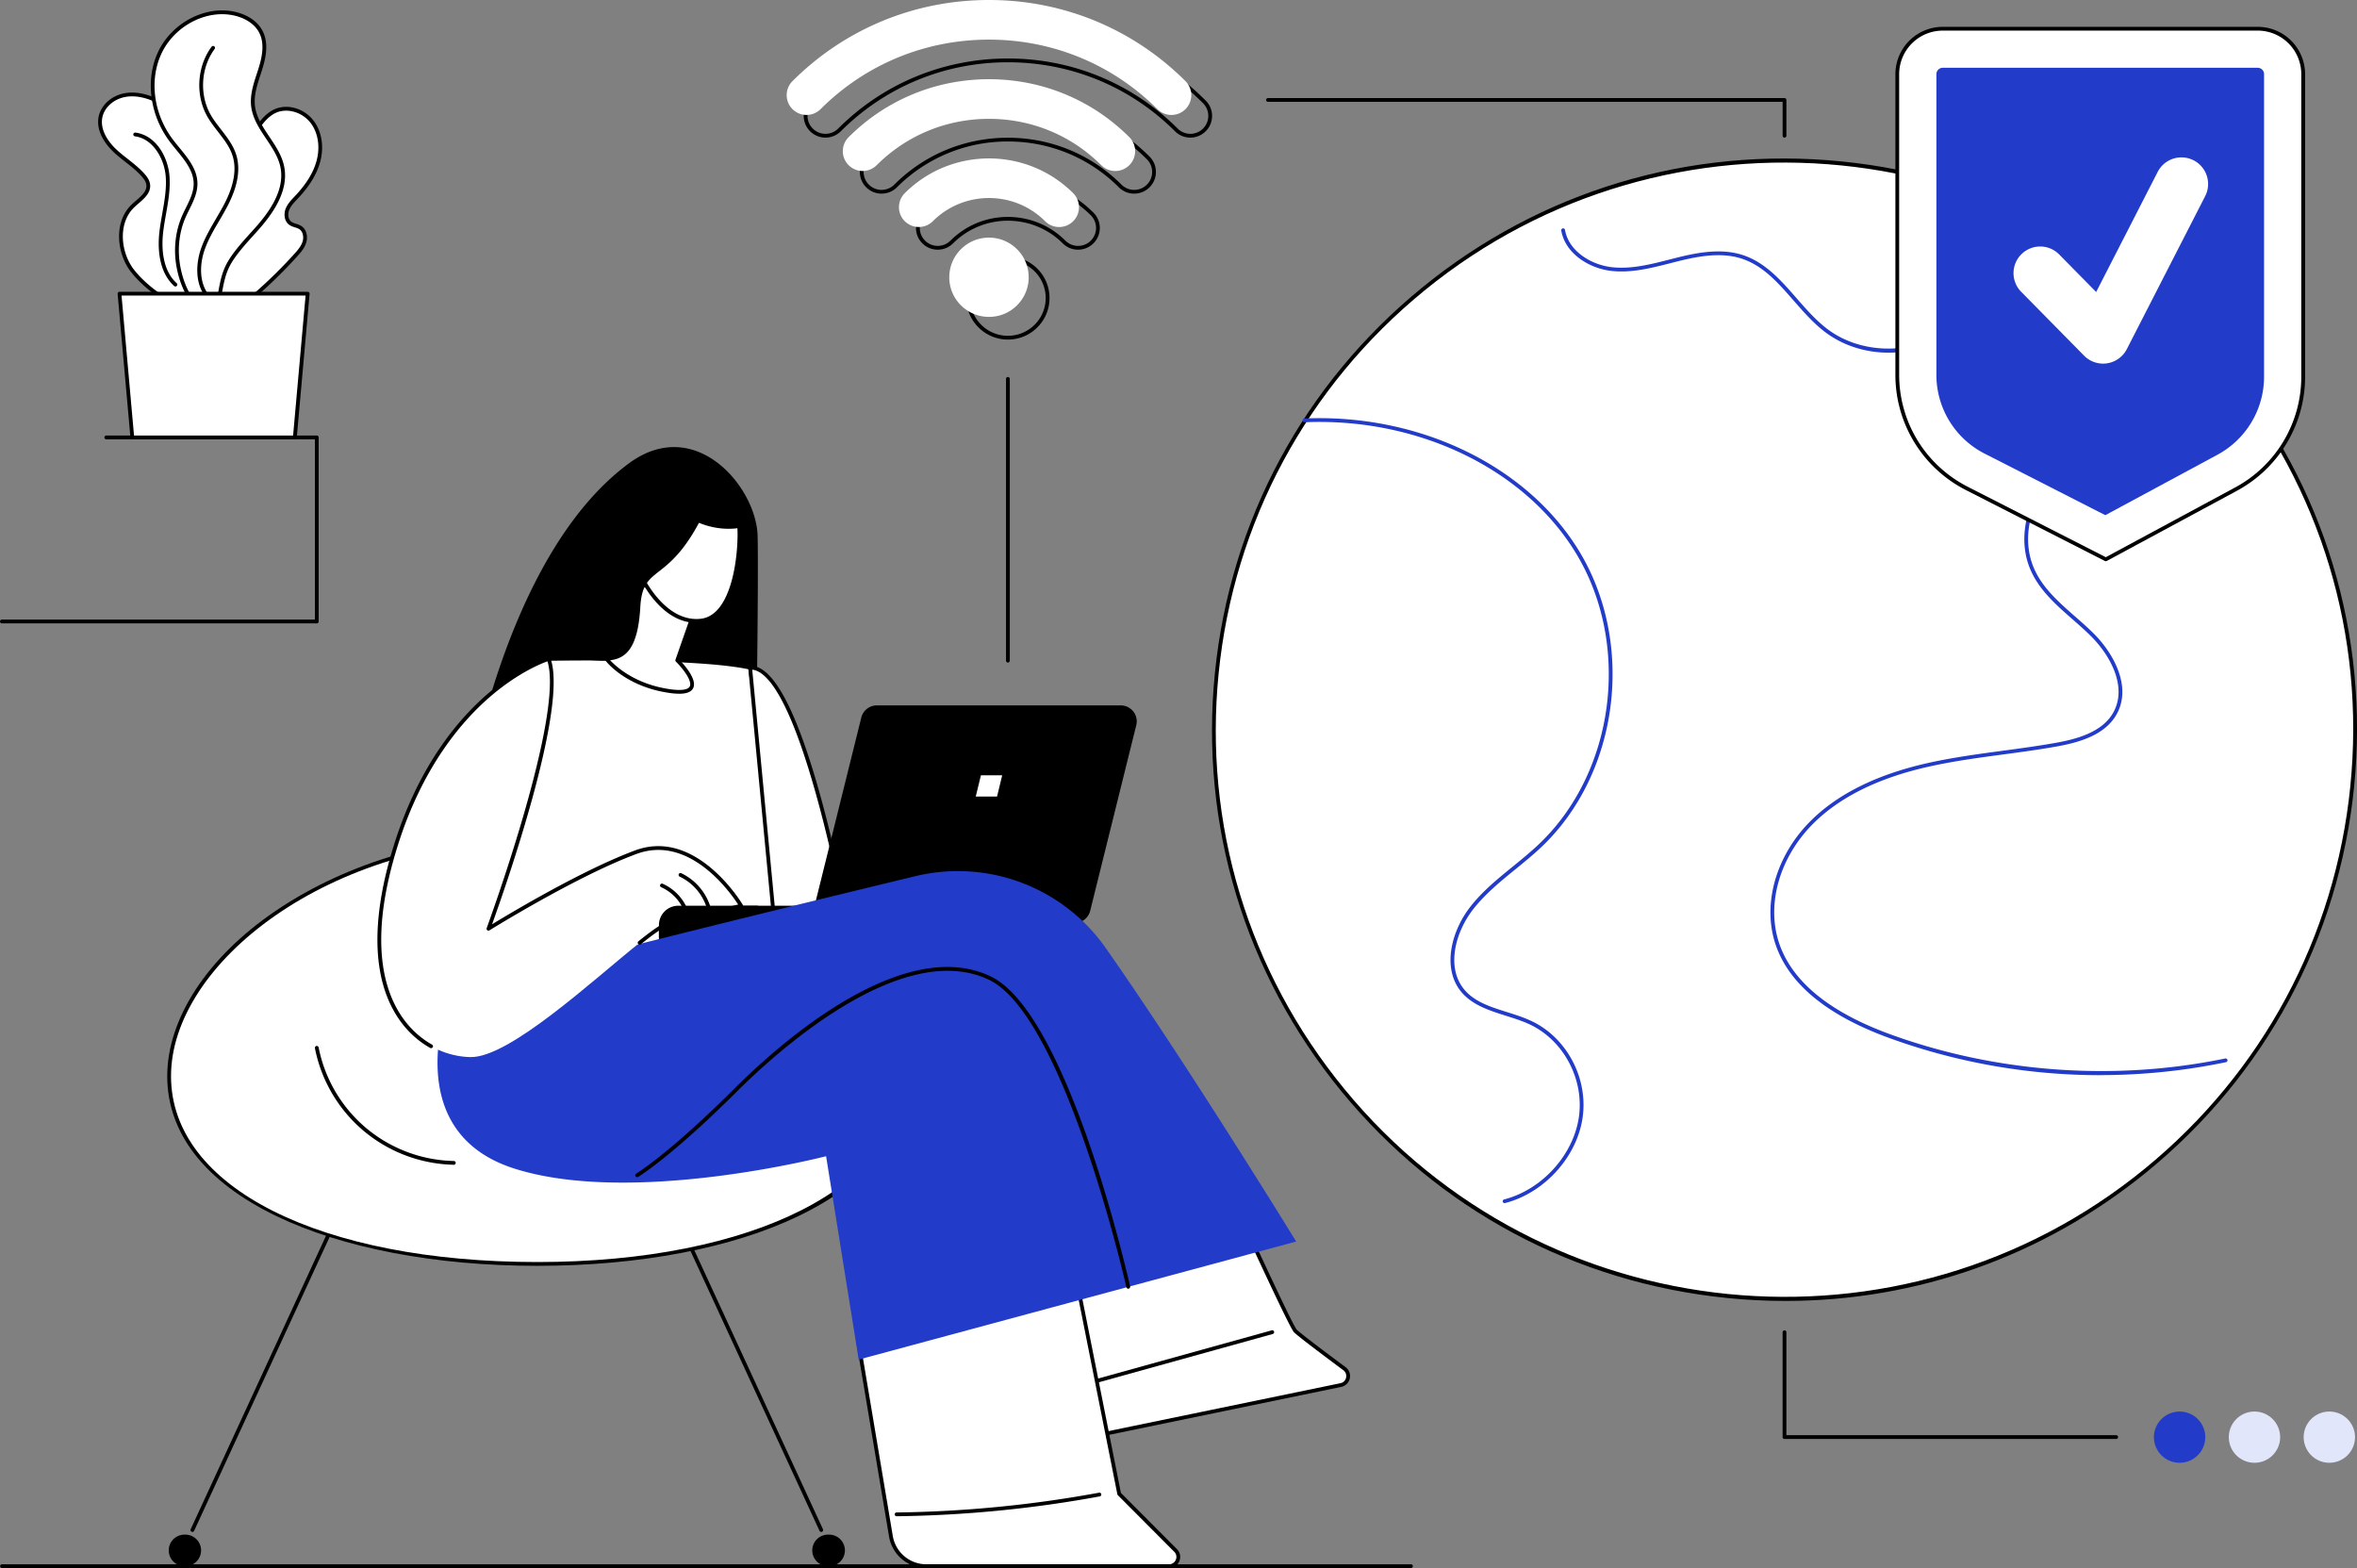 <svg xmlns="http://www.w3.org/2000/svg" fill="none" viewBox="0 0 230 153"><rect x="0" y="0" width="230" height="153" fill="#808080" stroke="none"/><g clip-path="url(#clip0_349_8750)"><path d="m45.662 76.811 28.066-.237s.317-19.51.201-24.276c-.116-4.767-6.066-11.86-12.544-7.096-9.474 6.969-13.975 22.57-15.725 31.61h.002ZM18.776 149.474a.196.196 0 0 1-.078-.016.185.185 0 0 1-.09-.245l21.764-47.202a.185.185 0 0 1 .336.155l-21.764 47.202a.183.183 0 0 1-.168.106ZM18.044 152.816a1.538 1.538 0 1 0 0-3.075 1.538 1.538 0 1 0 0 3.075ZM80.137 149.474a.186.186 0 0 1-.168-.106l-21.763-47.202a.185.185 0 0 1 .335-.155l21.764 47.202a.185.185 0 0 1-.09.245.195.195 0 0 1-.078.016ZM80.87 152.816a1.538 1.538 0 1 0 0-3.075 1.539 1.539 0 1 0 0 3.075Z" fill="#000"></path><path d="M88.383 105.003c0 11.509-16.09 18.325-35.94 18.325-19.849 0-35.94-6.818-35.94-18.325s16.091-23.35 35.94-23.35c19.85 0 35.94 11.843 35.94 23.35Z" fill="#fff"></path><path d="M52.444 123.512c-9.947 0-19.001-1.727-25.494-4.866-6.955-3.36-10.63-8.079-10.63-13.645 0-5.566 3.865-11.583 10.607-16.143 7.047-4.767 16.108-7.39 25.517-7.39 9.408 0 18.47 2.625 25.517 7.39C84.702 93.417 88.568 99.3 88.568 105c0 5.7-3.676 10.283-10.631 13.645-6.492 3.137-15.546 4.866-25.493 4.866Zm0-41.676c-20.464 0-35.756 12.23-35.756 23.165 0 10.935 14.704 18.141 35.756 18.141s35.755-7.46 35.755-18.141c0-10.68-15.29-23.165-35.755-23.165Z" fill="#000"></path><path d="M30.912 102.24a14.004 14.004 0 0 0 4.702 7.97 14.064 14.064 0 0 0 8.672 3.257L30.912 102.24Z" fill="#fff"></path><path d="M44.288 113.651h-.004a14.159 14.159 0 0 1-8.788-3.299 14.112 14.112 0 0 1-4.765-8.078.183.183 0 0 1 .146-.215c.1-.02.198.046.216.146a13.754 13.754 0 0 0 4.639 7.865 13.782 13.782 0 0 0 8.558 3.213.185.185 0 0 1 .18.188.185.185 0 0 1-.184.18h.002Z" fill="#000"></path><path d="m44.315 94.681 9.222-30.388s14.55-.296 19.662.858c0 0 3.115 22.344 3.377 27.431l-32.262 2.1h.001Z" fill="#fff"></path><path d="M44.315 94.865a.183.183 0 0 1-.175-.237l9.222-30.386a.186.186 0 0 1 .173-.131c.146-.004 14.632-.284 19.706.861.076.017.131.08.142.155.031.223 3.119 22.41 3.379 27.448a.184.184 0 0 1-.171.193l-32.263 2.097h-.013Zm9.36-30.39L44.57 94.481l31.814-2.07c-.308-5.137-3.099-25.308-3.35-27.107-4.872-1.046-17.892-.854-19.358-.829Z" fill="#000"></path><path d="M82.965 91.45s-4.611-26.546-9.767-26.299l2.623 27.566 7.144-1.267Z" fill="#fff"></path><path d="M75.823 92.901a.19.19 0 0 1-.112-.037.187.187 0 0 1-.072-.129L73.016 65.17a.182.182 0 0 1 .044-.139.178.178 0 0 1 .131-.062h.08c2.21 0 4.54 4.437 6.923 13.194 1.778 6.538 2.942 13.192 2.953 13.258.017.1-.05.195-.15.213l-7.142 1.267a.2.2 0 0 1-.032.004V92.9Zm-2.42-27.56 2.584 27.16 6.764-1.198c-.2-1.108-1.304-7.125-2.915-13.046-2.805-10.315-5.018-12.773-6.433-12.914v-.002Z" fill="#000"></path><path d="m102.849 91.45-38.55 1.267v-2.453c0-1.042.847-1.888 1.893-1.888h36.657v3.074Z" fill="#000"></path><path d="M104.863 90.06H81.069a1.561 1.561 0 0 1-1.518-1.937l4.496-18.11a1.564 1.564 0 0 1 1.518-1.185h23.795c1.016 0 1.763.952 1.518 1.937l-4.497 18.11a1.564 1.564 0 0 1-1.518 1.185Z" fill="#000"></path><path d="M97.294 77.72h-2.079l.506-2.074h2.076l-.503 2.075ZM115.009 105.436s10.737 23.78 11.388 24.426c.428.424 3.041 2.384 4.795 3.686a.895.895 0 0 1-.354 1.595l-24.586 5.078-6.254-27.918 15.011-6.869v.002Z" fill="#fff"></path><path d="M106.254 140.406a.183.183 0 0 1-.179-.143l-6.256-27.918a.186.186 0 0 1 .103-.208l15.012-6.869a.189.189 0 0 1 .142-.005.176.176 0 0 1 .103.097c4.292 9.508 10.858 23.845 11.351 24.371.315.313 2.012 1.617 4.775 3.67.346.258.503.677.409 1.099a1.071 1.071 0 0 1-.837.825l-24.586 5.078a.25.25 0 0 1-.037.003Zm-6.042-27.996 6.182 27.595 24.409-5.041a.7.7 0 0 0 .551-.543.705.705 0 0 0-.269-.724c-1.964-1.458-4.395-3.286-4.816-3.704-.643-.639-9.943-21.195-11.35-24.313l-14.707 6.73Z" fill="#000"></path><path d="M105.907 135.231a.183.183 0 0 1-.177-.134.185.185 0 0 1 .129-.227l18.251-5.067a.185.185 0 0 1 .098.356l-18.251 5.067c-.016.003-.033.007-.05.007v-.002Z" fill="#000"></path><path d="m83.714 130.689 3.222 19.201a3.51 3.51 0 0 0 3.464 2.926h23.68c.8 0 1.202-.965.638-1.532l-5.506-5.523-4.653-23.403-20.845 8.331Z" fill="#fff"></path><path d="M114.08 153H90.4a3.686 3.686 0 0 1-3.647-3.08l-3.222-19.202a.183.183 0 0 1 .112-.2l20.846-8.332a.187.187 0 0 1 .157.01.174.174 0 0 1 .092.125l4.642 23.348 5.467 5.484c.315.315.404.768.232 1.179-.171.41-.555.666-1.001.666l.002.002Zm-30.16-22.195 3.198 19.054a3.316 3.316 0 0 0 3.282 2.773h23.68a.705.705 0 0 0 .66-.44.703.703 0 0 0-.153-.777l-5.506-5.524a.186.186 0 0 1-.049-.094l-4.61-23.185-20.5 8.193h-.002Z" fill="#000"></path><path d="M87.49 147.946a.184.184 0 0 1-.001-.368 117.2 117.2 0 0 0 19.761-1.93.187.187 0 0 1 .216.148.184.184 0 0 1-.148.213 117.61 117.61 0 0 1-19.823 1.937h-.004Z" fill="#000"></path><path d="M43.89 97.174s-5.259 13.154 6.28 16.841c11.538 3.688 30.441-1.198 30.441-1.198l3.182 19.842 42.689-11.518s-10.632-17.313-18.598-28.66a17.617 17.617 0 0 0-18.552-6.992C73.717 89.26 46.219 95.992 43.89 97.174Z" fill="#223BC9"></path><path d="M110.096 125.745a.183.183 0 0 1-.179-.143c-.059-.265-6.042-26.496-13.418-30.004-8.582-4.08-20.954 7.277-24.542 10.854-6.457 6.44-9.659 8.364-9.69 8.383a.186.186 0 0 1-.253-.065.185.185 0 0 1 .065-.252c.031-.018 3.202-1.928 9.616-8.328 2.291-2.284 6.9-6.526 12.033-9.259 5.144-2.74 9.493-3.3 12.928-1.666 7.538 3.585 13.375 29.168 13.621 30.256a.187.187 0 0 1-.141.221c-.012.003-.027.003-.04.003Z" fill="#000"></path><path d="M62.051 83.148c-5.931 2.197-14.386 7.474-14.386 7.474s7.805-21.166 5.874-26.329c0 0-10.225 3.064-14.954 18.321-3.897 12.572.206 18.305 4.572 19.982.934.36 1.878.533 2.758.549 3.794.068 11.925-7.495 16.498-11.154 1.457-1.165 2.552-1.935 3.032-1.935l6.878-1.682s-4.342-7.426-10.274-5.23l.002.004Z" fill="#fff"></path><path d="M42.065 102.272a.185.185 0 0 1-.09-.023c-2.479-1.383-7.789-6.07-3.567-19.688 2.457-7.924 6.416-12.514 9.307-14.969 3.14-2.667 5.664-3.442 5.769-3.476a.184.184 0 0 1 .225.113c1.79 4.787-4.5 22.659-5.692 25.958 1.835-1.12 8.868-5.325 13.968-7.212 6.005-2.224 10.452 5.233 10.496 5.308a.184.184 0 0 1-.114.271l-6.878 1.683c-.015.004-.037 0-.044.005-.548 0-2.33 1.425-2.916 1.895a.183.183 0 0 1-.26-.03.183.183 0 0 1 .03-.26c1.724-1.38 2.635-1.956 3.122-1.973l6.61-1.616c-.765-1.182-4.76-6.848-9.917-4.936-5.845 2.165-14.268 7.405-14.351 7.456a.184.184 0 0 1-.271-.22c.077-.207 7.595-20.708 5.931-26.031-.616.22-2.855 1.121-5.485 3.36-2.848 2.423-6.75 6.954-9.176 14.783-4.14 13.361.994 17.918 3.395 19.256a.184.184 0 0 1-.09.345l-.002.001Z" fill="#000"></path><path d="M66.99 89.176a.184.184 0 0 1-.173-.123 4.312 4.312 0 0 0-2.298-2.484c-.094-.04-.137-.149-.094-.243a.184.184 0 0 1 .243-.094 4.677 4.677 0 0 1 2.498 2.7.183.183 0 0 1-.115.233.176.176 0 0 1-.06.011ZM69.154 88.744a.185.185 0 0 1-.177-.131 5.038 5.038 0 0 0-2.654-3.077.185.185 0 0 1-.089-.245.186.186 0 0 1 .246-.088 5.423 5.423 0 0 1 2.85 3.305.182.182 0 0 1-.178.236h.002Z" fill="#000"></path><path d="M64.3 91.45v-1.186a1.89 1.89 0 0 1 1.892-1.888h7.839L64.3 91.45Z" fill="#000"></path><path d="m62.051 56.897-2.822 7.448s1.917 2.524 6.216 3.098c4.3.575.642-3.015.642-3.015l2.076-5.933-6.112-1.6v.002Z" fill="#fff"></path><path d="M66.275 67.69a6.58 6.58 0 0 1-.854-.064c-4.325-.579-6.258-3.066-6.34-3.17a.185.185 0 0 1-.025-.178l2.822-7.447a.183.183 0 0 1 .22-.112l6.112 1.6c.05.012.092.046.116.092.024.046.028.1.011.147l-2.038 5.824c.39.4 1.765 1.892 1.343 2.758-.181.37-.631.552-1.367.552v-.002Zm-6.835-3.38c.363.421 2.285 2.45 6.03 2.951 1.03.138 1.683.037 1.84-.285.262-.536-.69-1.766-1.352-2.416a.18.18 0 0 1-.044-.191l2.01-5.745-5.758-1.506-2.726 7.194v-.002Z" fill="#000"></path><path d="M62.717 56.518s2.118 4.437 5.68 4.041c3.566-.396 3.9-7.7 3.723-9.233 0 0-3.09.674-6.037-1.834-1.407-1.198-3.731 2.572-3.364 7.026h-.002Z" fill="#fff"></path><path d="M67.944 60.77c-3.36 0-5.306-3.994-5.391-4.173a.192.192 0 0 1-.017-.064c-.282-3.434 1.042-6.605 2.407-7.302.452-.23.9-.188 1.262.121 2.838 2.416 5.849 1.8 5.878 1.795.05-.01.103 0 .146.03a.18.18 0 0 1 .075.129c.127 1.095-.01 5.937-1.835 8.222-.573.718-1.263 1.127-2.049 1.214-.162.018-.32.025-.476.025v.002ZM62.9 56.467c.192.38 2.237 4.268 5.48 3.909.686-.076 1.29-.438 1.801-1.077 1.662-2.082 1.863-6.407 1.775-7.759-.755.107-3.41.288-5.99-1.909-.254-.213-.532-.24-.855-.074-1.086.556-2.494 3.333-2.21 6.91H62.9Z" fill="#000"></path><path d="M68.38 47.912s1.78-1.123.743 1.214c-3.676 8.28-6.386 5.58-6.64 10.106-.37 6.565-3.254 5.113-6.57 5.061 0 0 2.796-17.02 12.466-16.382v.001ZM137.684 153.001H.184a.185.185 0 0 1 0-.369h137.5c.102 0 .185.083.185.184a.185.185 0 0 1-.185.185ZM116.155 13.426c-.566 0-1.1-.221-1.5-.62-4.347-4.34-10.137-6.73-16.302-6.73-6.166 0-11.956 2.39-16.303 6.73-.4.399-.933.62-1.5.62-.566 0-1.099-.221-1.499-.62-.4-.4-.622-.932-.622-1.498 0-.565.222-1.097.622-1.496 5.148-5.14 12.003-7.969 19.302-7.969 7.298 0 14.154 2.83 19.301 7.97.4.4.622.932.622 1.497 0 .566-.222 1.098-.622 1.497-.4.4-.933.62-1.499.62v-.001ZM98.353 5.708c6.265 0 12.147 2.428 16.562 6.836.33.33.771.512 1.24.512a1.747 1.747 0 0 0 1.752-1.75c0-.467-.183-.905-.513-1.237-5.077-5.07-11.841-7.861-19.041-7.861-7.2 0-13.964 2.79-19.042 7.861-.33.33-.513.77-.513 1.238 0 .467.183.905.513 1.237.33.33.771.512 1.24.512.468 0 .907-.183 1.239-.512 4.417-4.41 10.299-6.836 16.563-6.836Z" fill="#000"></path><path d="M86.027 18.894c-.567 0-1.1-.221-1.5-.62-.4-.4-.621-.932-.621-1.497 0-.566.22-1.098.621-1.497 3.687-3.68 8.597-5.708 13.824-5.708s10.137 2.027 13.824 5.708c.4.4.621.931.621 1.497 0 .565-.221 1.097-.621 1.496-.401.4-.934.62-1.5.62s-1.099-.22-1.499-.62a15.22 15.22 0 0 0-10.825-4.468 15.217 15.217 0 0 0-10.825 4.468c-.4.4-.933.62-1.5.62ZM98.35 9.94c-5.13 0-9.945 1.989-13.564 5.601-.33.33-.513.77-.513 1.237 0 .468.183.906.513 1.238.33.33.771.512 1.24.512.468 0 .907-.183 1.239-.512 2.957-2.952 6.892-4.576 11.087-4.576 4.194 0 8.13 1.626 11.084 4.576.331.33.771.512 1.24.512a1.747 1.747 0 0 0 1.752-1.75c0-.467-.182-.905-.513-1.237-3.616-3.61-8.434-5.6-13.563-5.6h-.002Z" fill="#000"></path><path d="M105.199 24.362a2.11 2.11 0 0 1-1.499-.62c-2.95-2.944-7.747-2.943-10.696 0-.4.4-.933.62-1.5.62a2.11 2.11 0 0 1-1.5-.62c-.4-.4-.62-.932-.62-1.497 0-.565.22-1.098.62-1.497 4.605-4.594 12.093-4.594 16.695 0 .4.4.621.932.621 1.497 0 .565-.221 1.097-.621 1.497-.401.4-.934.62-1.5.62Zm-6.846-3.196c2.03 0 4.061.771 5.608 2.314.331.33.771.512 1.24.512a1.747 1.747 0 0 0 1.239-2.986c-4.458-4.45-11.713-4.45-16.171 0-.33.331-.513.77-.513 1.237 0 .468.183.906.513 1.237.33.33.77.512 1.239.512.469 0 .907-.182 1.24-.512a7.913 7.913 0 0 1 5.608-2.314h-.003ZM98.353 33.132a4.034 4.034 0 0 1-2.87-1.188 4.015 4.015 0 0 1-1.188-2.865 4.02 4.02 0 0 1 1.19-2.865 4.032 4.032 0 0 1 2.87-1.185c1.084 0 2.102.421 2.869 1.187a4.016 4.016 0 0 1 1.188 2.865 4.017 4.017 0 0 1-1.19 2.865 4.03 4.03 0 0 1-2.868 1.186h-.001Zm0-7.733c-.985 0-1.911.383-2.608 1.079a3.654 3.654 0 0 0-1.081 2.603c0 .983.383 1.91 1.08 2.604a3.667 3.667 0 0 0 2.609 1.078 3.67 3.67 0 0 0 2.608-1.078 3.654 3.654 0 0 0 1.08-2.604c0-.983-.383-1.907-1.08-2.603a3.67 3.67 0 0 0-2.608-1.08Z" fill="#000"></path><path d="M114.308 11.216c-.496 0-.992-.188-1.368-.567-4.382-4.374-10.218-6.783-16.434-6.783-6.215 0-12.051 2.409-16.433 6.783a1.94 1.94 0 0 1-2.74 0 1.931 1.931 0 0 1 0-2.734C82.449 2.811 89.259 0 96.507 0c7.249 0 14.058 2.811 19.173 7.915a1.933 1.933 0 0 1-1.369 3.301h-.002Z" fill="#fff"></path><path d="M108.83 16.684c-.496 0-.992-.187-1.368-.567-2.922-2.916-6.811-4.521-10.956-4.521-4.144 0-8.034 1.605-10.956 4.521a1.94 1.94 0 0 1-2.739 0 1.931 1.931 0 0 1 0-2.734c3.652-3.645 8.516-5.654 13.695-5.654s10.041 2.009 13.695 5.654a1.933 1.933 0 0 1-1.369 3.301h-.002Z" fill="#fff"></path><path d="M103.353 22.151a1.92 1.92 0 0 1-1.369-.567c-3.02-3.016-7.934-3.016-10.956 0a1.94 1.94 0 0 1-2.738 0 1.931 1.931 0 0 1 0-2.734c4.53-4.522 11.901-4.522 16.433 0a1.933 1.933 0 0 1-1.368 3.301h-.002ZM96.506 30.92a3.857 3.857 0 0 1-2.739-1.132 3.833 3.833 0 0 1-1.134-2.734c0-1.033.404-2.003 1.134-2.734a3.854 3.854 0 0 1 2.74-1.133c1.034 0 2.006.404 2.738 1.133a3.84 3.84 0 0 1 1.135 2.734 3.836 3.836 0 0 1-1.135 2.734 3.846 3.846 0 0 1-2.739 1.132Z" fill="#fff"></path><path d="M98.352 64.648a.185.185 0 0 1-.184-.184V36.958a.185.185 0 0 1 .369 0v27.506a.185.185 0 0 1-.185.184ZM174.135 13.426a.185.185 0 0 1-.184-.184V9.939h-50.218a.185.185 0 0 1-.184-.185c0-.1.083-.184.184-.184h50.402c.102 0 .185.083.185.184v3.488a.185.185 0 0 1-.185.184ZM206.499 140.406h-32.366a.184.184 0 0 1-.184-.184V129.98a.185.185 0 0 1 .369 0v10.058h32.181a.184.184 0 0 1 0 .368Z" fill="#000"></path><path d="M227.307 142.728a2.503 2.503 0 0 0 2.5-2.504 2.502 2.502 0 0 0-2.51-2.493 2.502 2.502 0 0 0-2.5 2.503 2.503 2.503 0 0 0 2.51 2.494ZM220.001 142.728a2.502 2.502 0 0 0 2.5-2.504 2.502 2.502 0 0 0-2.51-2.493 2.502 2.502 0 0 0-2.499 2.504 2.5 2.5 0 0 0 2.509 2.493Z" fill="#E2E6FB"></path><path d="M212.694 142.729a2.503 2.503 0 0 0 2.5-2.504 2.502 2.502 0 0 0-2.51-2.493 2.502 2.502 0 0 0-2.5 2.503 2.502 2.502 0 0 0 2.51 2.494Z" fill="#223BC9"></path><path d="M174.135 126.747c30.748 0 55.675-24.869 55.675-55.546s-24.927-55.546-55.675-55.546c-30.749 0-55.675 24.869-55.675 55.546s24.926 55.546 55.675 55.546Z" fill="#fff"></path><path d="M174.238 126.937c-1.881 0-3.771-.094-5.669-.284-14.848-1.484-28.225-8.646-37.672-20.168-9.447-11.522-13.831-26.025-12.343-40.837 1.487-14.812 8.667-28.158 20.217-37.583 11.549-9.425 26.087-13.798 40.932-12.314 14.848 1.484 28.225 8.646 37.672 20.168 9.447 11.522 13.831 26.025 12.343 40.837-1.487 14.812-8.667 28.159-20.217 37.583-10.074 8.221-22.42 12.598-35.263 12.598Zm-43.057-20.686c19.372 23.63 54.402 27.13 78.086 7.803 11.474-9.362 18.605-22.622 20.082-37.335 1.477-14.714-2.877-29.121-12.262-40.568-19.371-23.63-54.402-27.13-78.086-7.803-11.474 9.363-18.604 22.623-20.082 37.335-1.477 14.715 2.878 29.122 12.262 40.568Z" fill="#000"></path><path d="M146.825 117.396a.184.184 0 0 1-.046-.363c3.694-.954 6.76-4.334 7.291-8.04.529-3.697-1.5-7.503-4.825-9.05-.723-.337-1.527-.589-2.304-.835-1.614-.51-3.283-1.037-4.358-2.34-1.881-2.282-.978-5.894.887-8.284 1.182-1.517 2.702-2.752 4.17-3.947.838-.682 1.703-1.387 2.494-2.134 7.497-7.08 9.074-19.61 3.587-28.529-5.028-8.173-15.399-13.146-26.413-12.673-.104.011-.188-.073-.192-.176a.184.184 0 0 1 .177-.192c11.147-.477 21.648 4.563 26.746 12.848 5.573 9.06 3.972 21.793-3.649 28.989-.8.756-1.673 1.465-2.514 2.15-1.453 1.182-2.954 2.407-4.113 3.889-1.774 2.273-2.652 5.69-.894 7.823 1.005 1.219 2.549 1.707 4.185 2.222.787.249 1.603.506 2.348.852 3.469 1.613 5.586 5.581 5.033 9.436-.551 3.847-3.731 7.356-7.564 8.345a.24.24 0 0 1-.046.005v.004ZM204.944 104.909a60.283 60.283 0 0 1-20.56-3.616c-6.127-2.224-9.878-5.327-11.149-9.222-1.26-3.865.057-8.523 3.353-11.872 2.625-2.664 6.448-4.587 11.369-5.71 2.468-.563 5.017-.905 7.483-1.237 1.696-.228 3.452-.464 5.162-.77 2.051-.366 4.545-1.034 5.62-2.964 1.389-2.493-.293-5.554-2.158-7.421-.579-.58-1.215-1.138-1.831-1.678-1.529-1.34-3.11-2.726-3.99-4.591-2.012-4.265.559-9.499 4.209-12.095 3.827-2.723 8.691-3.483 12.983-4.157a.183.183 0 1 1 .057.363c-4.251.666-9.071 1.42-12.826 4.092-3.525 2.508-6.018 7.547-4.089 11.638.847 1.795 2.4 3.156 3.899 4.472.62.544 1.262 1.107 1.85 1.694 1.953 1.957 3.707 5.189 2.219 7.86-1.151 2.066-3.746 2.767-5.878 3.147-1.719.307-3.479.543-5.179.771-2.457.33-4.997.67-7.45 1.23-4.851 1.106-8.615 2.994-11.188 5.608-3.202 3.252-4.482 7.764-3.265 11.5 1.234 3.784 4.91 6.809 10.925 8.99 10.301 3.738 21.884 4.57 32.616 2.342a.185.185 0 1 1 .074.361 60.249 60.249 0 0 1-12.258 1.259l.002.006ZM184.27 34.41c-2.198 0-4.395-.667-6.168-2.007-1.151-.87-2.13-1.993-3.078-3.077-1.522-1.742-2.958-3.388-5.039-4.08-1.988-.661-4.201-.267-6.298.26-.222.055-.445.112-.666.169-1.885.482-3.833.981-5.792.758-2.128-.24-4.487-1.671-4.878-3.936a.186.186 0 0 1 .151-.213.185.185 0 0 1 .214.15c.36 2.086 2.566 3.408 4.558 3.635 1.89.215 3.805-.276 5.656-.75l.668-.169c2.151-.54 4.427-.942 6.505-.25 2.177.723 3.713 2.484 5.201 4.187.936 1.071 1.904 2.178 3.023 3.025 3.449 2.607 8.789 2.522 12.155-.19 3.366-2.712 4.57-7.902 2.743-11.815a.184.184 0 1 1 .333-.156c1.93 4.126.707 9.397-2.844 12.258-1.82 1.466-4.131 2.204-6.44 2.204l-.004-.004Z" fill="#223BC9"></path><path d="M220.309 2.802h-30.731a4.436 4.436 0 0 0-4.439 4.432V36.56c0 4.686 2.63 8.974 6.807 11.107l13.54 6.908 12.702-6.847a12.47 12.47 0 0 0 6.559-10.975V7.233a4.436 4.436 0 0 0-4.439-4.43h.001Z" fill="#fff"></path><path d="M205.488 54.76a.183.183 0 0 1-.083-.02l-13.54-6.909a12.602 12.602 0 0 1-6.909-11.271V7.234a4.626 4.626 0 0 1 4.624-4.616h30.731a4.626 4.626 0 0 1 4.624 4.616V36.75c0 4.657-2.551 8.924-6.654 11.138l-12.703 6.847a.182.182 0 0 1-.088.022l-.002.002Zm-15.91-51.772a4.256 4.256 0 0 0-4.255 4.248v29.326c0 4.638 2.571 8.832 6.708 10.942l13.455 6.864 12.618-6.802a12.272 12.272 0 0 0 6.46-10.813V7.233a4.256 4.256 0 0 0-4.255-4.247h-30.731v.002Z" fill="#000"></path><path d="M193.684 44.273a8.622 8.622 0 0 1-4.727-7.713V7.234a.62.62 0 0 1 .621-.62h30.731c.344 0 .622.278.622.62v29.517a8.653 8.653 0 0 1-4.554 7.623l-10.937 5.895-11.754-5.996h-.002Z" fill="#223BC9"></path><path d="m205.711 35.433-.094.017a2.6 2.6 0 0 1-2.25-.748l-6.137-6.23a2.593 2.593 0 0 1 .032-3.674 2.603 2.603 0 0 1 3.679.032l3.606 3.662 6.004-11.72a2.606 2.606 0 0 1 3.502-1.131 2.598 2.598 0 0 1 1.133 3.496l-7.647 14.928a2.602 2.602 0 0 1-1.828 1.368Z" fill="#fff"></path><path d="M30.912 60.826H.184A.185.185 0 0 1 0 60.642c0-.101.083-.184.184-.184h30.544V42.866H10.373a.185.185 0 0 1-.185-.184c0-.102.083-.184.185-.184h20.54c.1 0 .183.082.183.184v17.96a.185.185 0 0 1-.184.184Z" fill="#000"></path><path d="M28.863 24.896c.347-.383.695-.788.843-1.283.147-.495.037-1.105-.391-1.392-.305-.205-.71-.217-1.002-.438-.396-.3-.448-.902-.262-1.365.187-.462.554-.823.895-1.185.926-.987 1.737-2.123 2.104-3.427.367-1.301.24-2.791-.566-3.877-.806-1.087-2.355-1.646-3.597-1.105-.916.4-1.516 1.276-2.065 2.11-1.387 2.103-2.782 4.214-3.833 6.501-1.053 2.289-1.76 4.776-1.695 7.293.024.915.157 1.852.596 2.657.44.804 1.234 1.456 2.147 1.537 1.477.129 2.043-1.42 2.982-2.24a46.027 46.027 0 0 0 3.846-3.788l-.002.002Z" fill="#fff"></path><path d="M22.212 31.114c-.063 0-.127-.004-.194-.01-.905-.079-1.785-.705-2.292-1.633-.393-.718-.589-1.587-.618-2.74-.06-2.297.518-4.779 1.712-7.375 1.06-2.303 2.477-4.45 3.847-6.527.513-.777 1.15-1.743 2.147-2.178 1.274-.556 2.914-.055 3.818 1.164.785 1.06 1.008 2.57.595 4.037-.33 1.17-1.03 2.315-2.146 3.502l-.1.105c-.297.313-.605.637-.76 1.024-.15.37-.13.898.203 1.149.127.095.291.149.465.204.177.057.361.116.529.228.539.363.62 1.083.465 1.599-.155.52-.505.937-.884 1.355a46.42 46.42 0 0 1-3.862 3.802c-.267.233-.502.528-.749.84-.571.715-1.16 1.454-2.176 1.454Zm5.7-20.314c-.331 0-.654.06-.949.19-.896.39-1.501 1.307-1.986 2.042-1.363 2.064-2.77 4.2-3.82 6.477-1.171 2.544-1.736 4.971-1.678 7.212.027 1.091.21 1.909.573 2.572.45.82 1.216 1.373 2.001 1.441.937.083 1.48-.593 2.05-1.309.247-.309.503-.631.794-.885a45.67 45.67 0 0 0 3.831-3.773c.347-.385.67-.766.804-1.213.12-.403.05-.941-.317-1.188-.123-.082-.275-.13-.435-.182-.196-.063-.397-.127-.576-.261-.481-.365-.527-1.072-.32-1.58.182-.451.512-.801.833-1.14l.098-.103c1.073-1.143 1.747-2.239 2.06-3.349.384-1.359.183-2.749-.537-3.72a3.093 3.093 0 0 0-2.425-1.235l-.002.004Z" fill="#000"></path><path d="M12.697 26.1c-1.192-1.82-1.293-4.501.277-6.01.641-.616 1.597-1.194 1.49-2.078-.043-.344-.253-.644-.482-.906-.817-.939-1.914-1.585-2.812-2.445-.899-.86-1.622-2.088-1.347-3.301.236-1.044 1.2-1.825 2.247-2.057 1.046-.23 2.15.019 3.122.47 2.918 1.357 4.733 4.444 5.345 7.6.613 3.156.196 6.413-.291 9.59-.109.713-.232 1.453-.642 2.048-1.662 2.418-5.89-1.36-6.905-2.913l-.002.002Z" fill="#fff"></path><path d="M18.107 29.983h-.03c-1.996-.022-4.703-2.511-5.535-3.782-1.175-1.797-1.383-4.623.302-6.243.133-.127.28-.254.423-.377.559-.483 1.086-.938 1.012-1.545-.038-.315-.254-.598-.437-.808-.463-.532-1.035-.982-1.59-1.416-.407-.32-.83-.652-1.211-1.018-.54-.518-1.758-1.891-1.4-3.475.238-1.05 1.197-1.933 2.384-2.194 1.236-.273 2.444.112 3.241.482 2.717 1.265 4.755 4.154 5.448 7.731.615 3.165.213 6.372-.291 9.653-.101.658-.227 1.477-.671 2.125-.395.576-.95.867-1.647.867h.002ZM12.85 26c.826 1.263 3.44 3.596 5.23 3.616.582.006 1.037-.225 1.367-.707.399-.578.511-1.318.613-1.972.498-3.248.896-6.42.293-9.528-.671-3.461-2.632-6.254-5.242-7.468-.745-.346-1.87-.707-3.004-.456-1.052.232-1.898 1.001-2.107 1.916-.317 1.4.8 2.653 1.295 3.127.369.353.784.68 1.186.994.566.445 1.153.906 1.64 1.464.217.25.474.59.525 1.005.098.803-.557 1.37-1.136 1.869a9.184 9.184 0 0 0-.407.364c-1.55 1.488-1.343 4.104-.251 5.776h-.002Z" fill="#000"></path><path d="M17.116 27.952a.186.186 0 0 1-.123-.047c-1.614-1.466-1.592-3.95-1.435-5.3.07-.6.177-1.203.28-1.789.214-1.2.433-2.44.328-3.656-.147-1.7-1.248-3.631-2.999-3.858a.183.183 0 0 1-.158-.206.183.183 0 0 1 .206-.158c1.96.256 3.154 2.301 3.318 4.19.11 1.265-.114 2.53-.332 3.753-.103.58-.21 1.178-.278 1.767-.15 1.28-.175 3.629 1.317 4.984a.183.183 0 0 1-.124.32Z" fill="#000"></path><path d="M17.935 21.142c.46-1.053 1.15-2.068 1.147-3.216-.002-1.663-1.409-2.922-2.401-4.257-1.78-2.392-2.354-5.735-1.122-8.45 1.232-2.713 4.386-4.529 7.299-3.892 1.056.232 2.097.809 2.595 1.766.573 1.103.324 2.445-.048 3.63-.37 1.187-.858 2.396-.712 3.63.258 2.189 2.401 3.748 2.85 5.908.466 2.243-1.002 4.402-2.527 6.113-.86.963-1.767 1.904-2.47 2.992-.806 1.246-.9 2.36-1.182 3.763-.3 1.493-1.304 1.666-2.286.593-.927-1.015-1.455-2.46-1.683-3.795-.275-1.602-.113-3.288.54-4.783v-.002Z" fill="#fff"></path><path d="M20.285 30.59c-.428 0-.895-.257-1.343-.747-1.138-1.244-1.573-2.97-1.73-3.888-.288-1.676-.09-3.412.553-4.887.115-.263.246-.528.373-.782.39-.792.76-1.538.76-2.36-.002-1.24-.856-2.28-1.68-3.287-.231-.282-.469-.57-.685-.862-1.909-2.566-2.357-5.956-1.141-8.635 1.304-2.876 4.601-4.632 7.506-3.995 1.256.274 2.247.952 2.72 1.861.635 1.217.316 2.655-.034 3.771l-.166.516c-.325.994-.659 2.02-.539 3.038.131 1.102.755 2.034 1.413 3.02.596.888 1.214 1.809 1.433 2.873.513 2.464-1.22 4.76-2.57 6.271-.145.164-.292.326-.44.49-.706.78-1.435 1.589-2.012 2.478-.655 1.015-.828 1.95-1.03 3.034-.04.216-.08.437-.127.665-.153.764-.503 1.257-.986 1.392-.089.024-.181.037-.273.037l-.002-.002Zm1.387-29.205c-2.416 0-4.88 1.56-5.947 3.91-1.162 2.56-.728 5.803 1.103 8.263.21.284.447.571.675.85.867 1.054 1.762 2.146 1.764 3.518 0 .907-.404 1.728-.797 2.524-.124.252-.253.512-.365.768-.616 1.412-.805 3.072-.528 4.678.151.878.565 2.526 1.64 3.702.439.481.893.702 1.245.604.341-.095.6-.49.723-1.11.046-.226.087-.445.125-.659.209-1.123.388-2.092 1.083-3.167.592-.915 1.332-1.734 2.047-2.526.148-.162.293-.326.44-.488 1.294-1.452 2.961-3.649 2.484-5.952-.207-.993-.803-1.884-1.38-2.744-.655-.977-1.332-1.988-1.474-3.18-.129-1.097.218-2.163.555-3.194.056-.17.111-.34.165-.511.328-1.048.632-2.394.059-3.491-.423-.81-1.323-1.42-2.472-1.672a5.32 5.32 0 0 0-1.145-.122v-.001Z" fill="#000"></path><path d="M20.322 29.188a.184.184 0 0 1-.139-.063c-1.197-1.377-1.073-3.432-.557-4.895.362-1.026.917-1.974 1.454-2.891.291-.497.594-1.013.86-1.532.914-1.788 1.165-3.35.744-4.641-.274-.85-.82-1.549-1.396-2.293-.376-.484-.765-.985-1.072-1.53-1.167-2.078-.99-4.868.43-6.782.061-.081.175-.1.258-.04.082.062.1.176.04.259-1.336 1.802-1.502 4.428-.405 6.385.292.52.673 1.01 1.04 1.484.57.734 1.16 1.495 1.456 2.403.45 1.388.192 3.045-.768 4.923a29.94 29.94 0 0 1-.868 1.55c-.53.902-1.076 1.834-1.424 2.826-.482 1.366-.605 3.274.489 4.531a.184.184 0 0 1-.019.26.19.19 0 0 1-.122.046h-.001Z" fill="#000"></path><path d="M30.021 28.656h-18.36l1.252 14.024H28.77l1.25-14.024Z" fill="#fff"></path><path d="M28.77 42.864H12.914a.186.186 0 0 1-.185-.168l-1.25-14.024a.185.185 0 0 1 .184-.2h18.361a.185.185 0 0 1 .185.2l-1.25 14.024a.184.184 0 0 1-.185.168h-.002Zm-15.69-.368h15.521L29.82 28.84H11.86l1.218 13.656h.002Z" fill="#000"></path></g><defs><clipPath id="clip0_349_8750"><rect width="230" height="153" fill="#fff"></rect></clipPath></defs></svg>